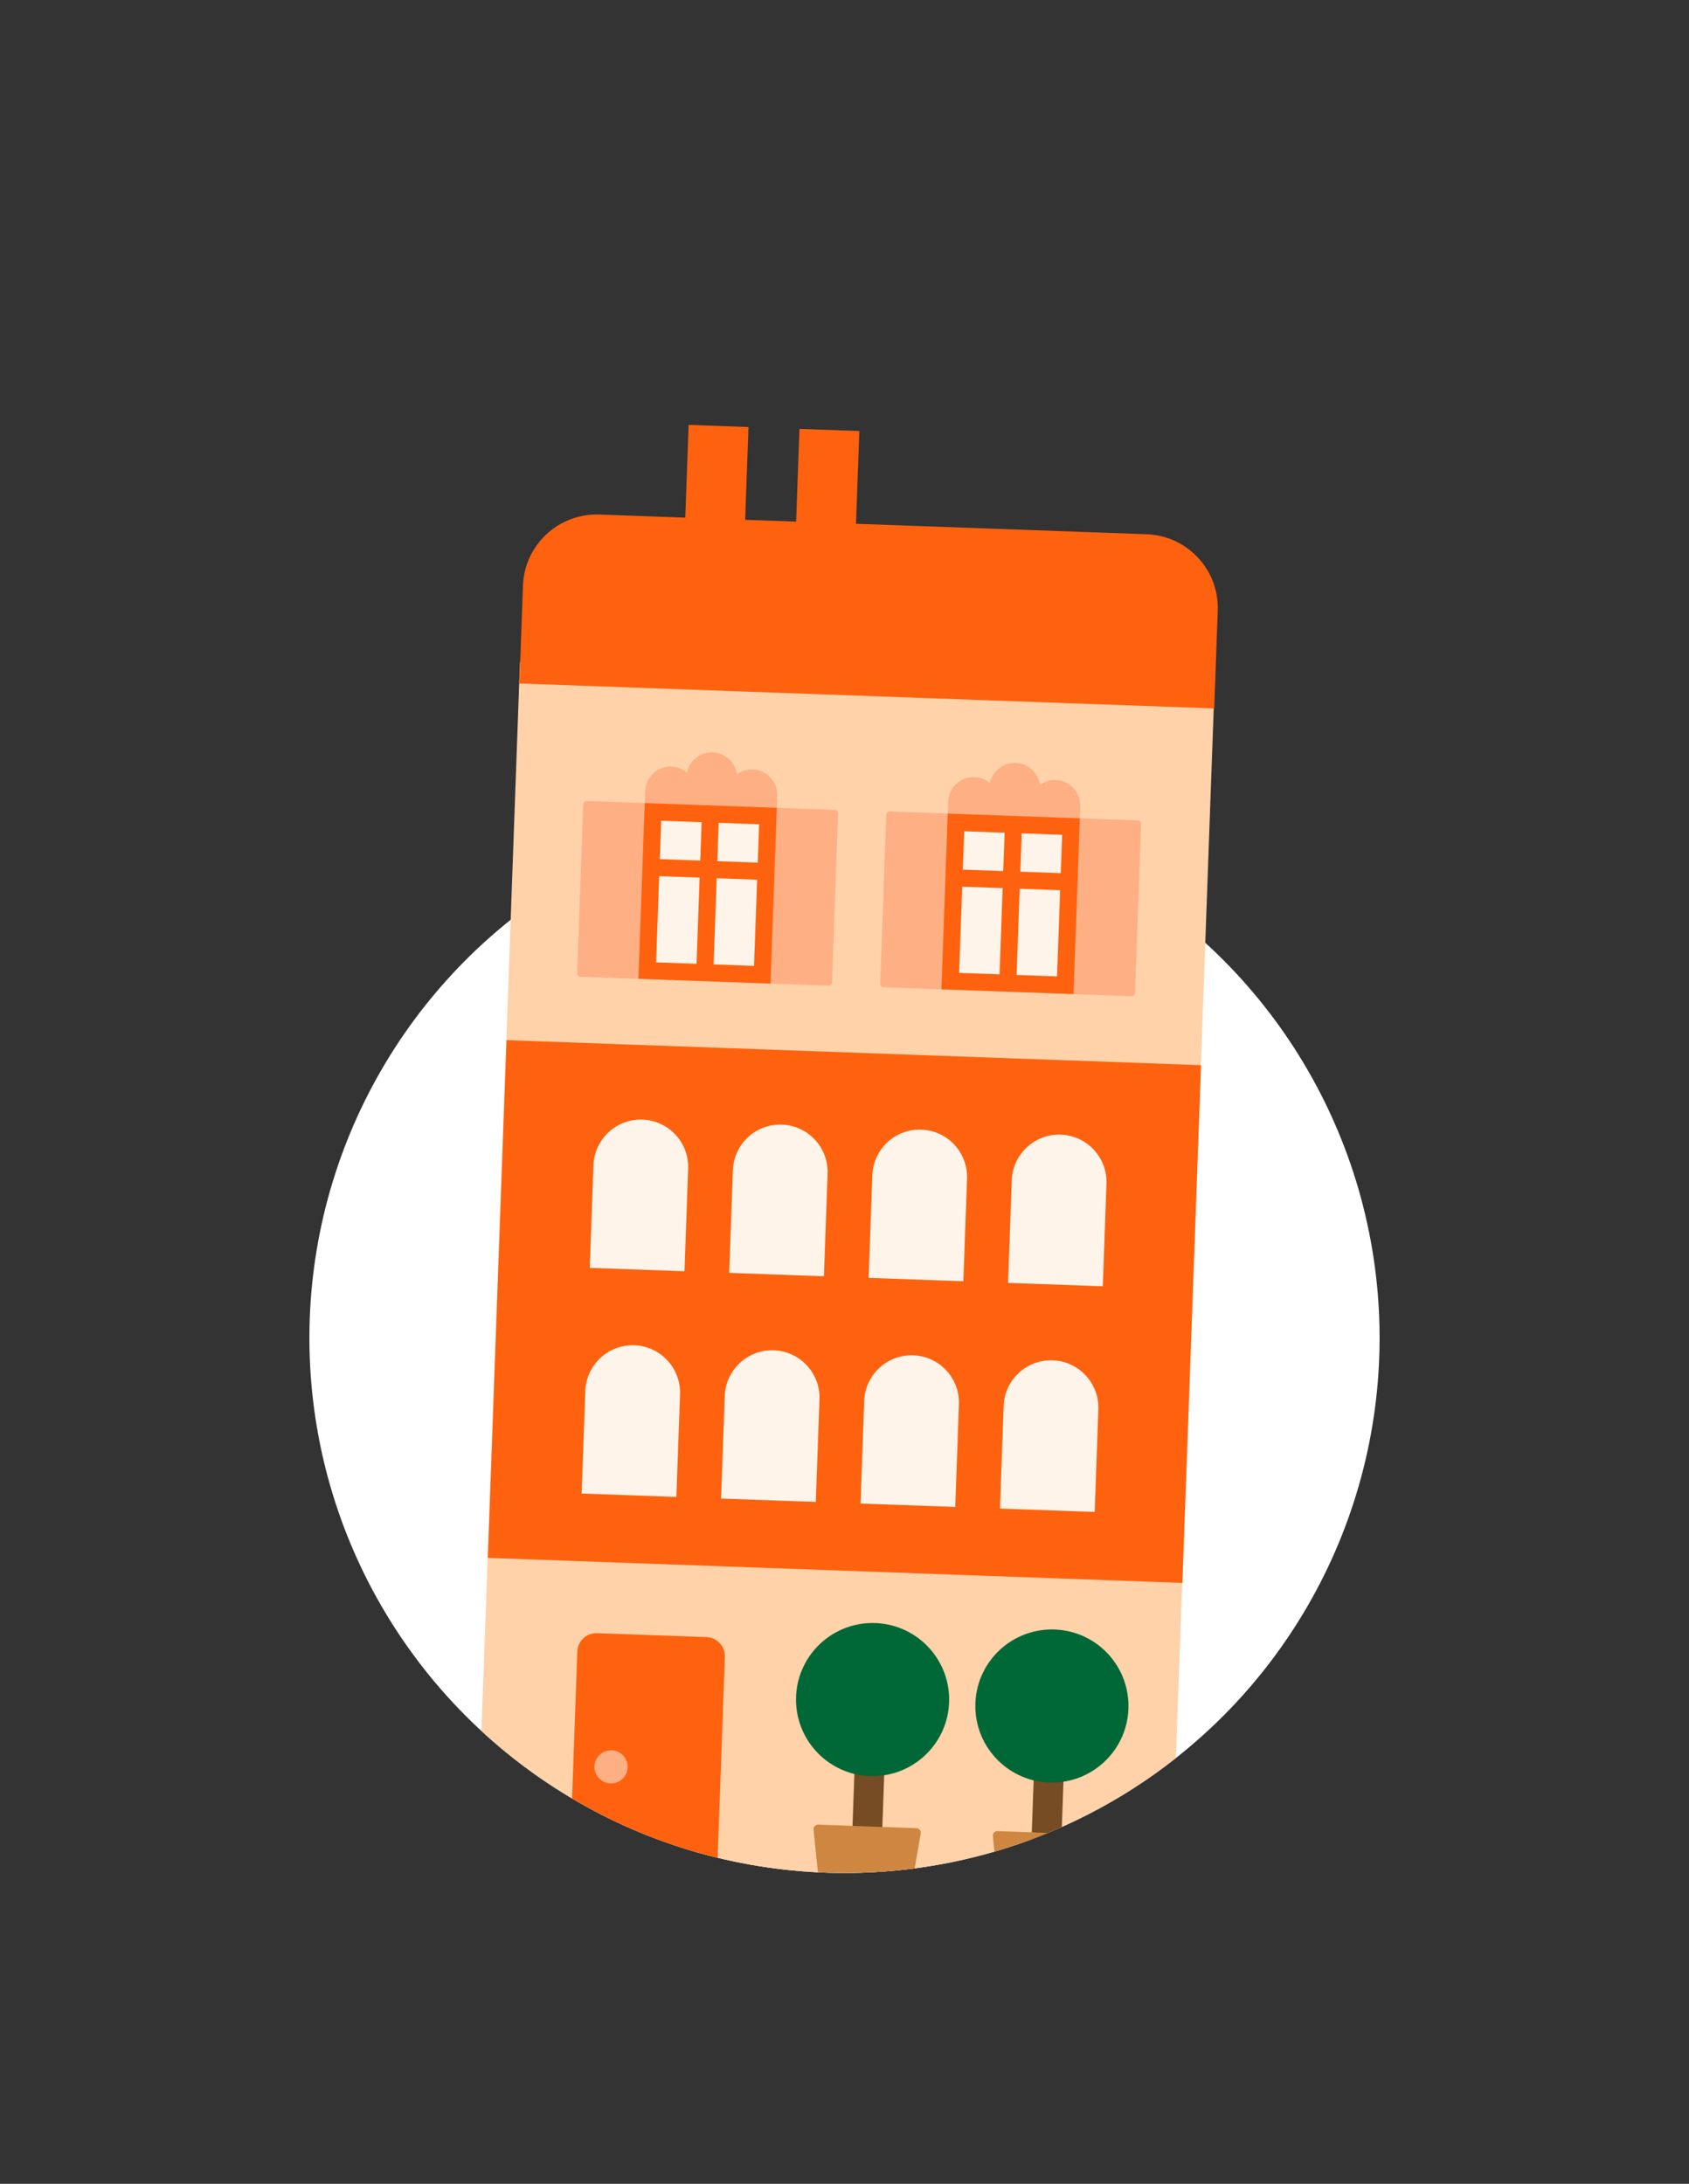 <svg enable-background="new 0 0 232 300" viewBox="0 0 232 300" xmlns="http://www.w3.org/2000/svg" xmlns:xlink="http://www.w3.org/1999/xlink"><rect x="0" y="0" width="232" height="300" fill="#333333" stroke="none"/><clipPath id="a"><path d="m189.5 183.798c0 40.593-32.907 73.5-73.5 73.5s-73.5-32.907-73.5-73.5 5.498-134.502 75.451-132.58c80.147 2.201 71.549 91.987 71.549 132.58z"/></clipPath><circle cx="116" cy="183.798" fill="#fff" r="73.5"/><g clip-path="url(#a)"><path d="m68.365 92.604h95.497v170.341h-95.497z" fill="#ffd2a9" transform="matrix(.999 .036 -.036 .999 6.459 -4.055)"/><path d="m68.3 144.626h95.497v71.193h-95.497z" fill="#ff620f" transform="matrix(.999 .036 -.036 .999 6.547 -4.051)"/><path d="m157.498 73.388-39.919-1.435.458-12.741-8.223-.295-.458 12.741-7.004-.252.458-12.741-8.223-.296-.458 12.741-11.797-.424c-5.597-.201-10.297 4.173-10.499 9.77l-.483 13.436 95.435 3.43.483-13.436c.201-5.597-4.173-10.297-9.77-10.498z" fill="#ff620f"/><path d="m97.042 224.895-15.026-.54c-1.447-.052-2.661 1.079-2.713 2.525l-1.249 34.753 20.264.728 1.249-34.753c.052-1.447-1.079-2.661-2.525-2.713z" fill="#ff620f"/><g fill="#fff4e9"><path d="m88.253 153.805c-3.592-.129-6.609 2.678-6.738 6.271l-.506 14.093 13.009.467.506-14.093c.129-3.592-2.679-6.609-6.271-6.738z"/><path d="m107.406 154.493c-3.592-.129-6.609 2.678-6.738 6.271l-.506 14.093 13.009.467.506-14.093c.129-3.592-2.678-6.609-6.271-6.738z"/><path d="m126.56 155.181c-3.592-.129-6.609 2.678-6.738 6.271l-.506 14.093 13.009.467.506-14.093c.129-3.592-2.679-6.609-6.271-6.738z"/><path d="m145.713 155.87c-3.592-.129-6.609 2.678-6.738 6.271l-.506 14.093 13.009.467.506-14.093c.129-3.593-2.678-6.609-6.271-6.738z"/><path d="m87.139 184.807c-3.592-.129-6.609 2.678-6.738 6.271l-.506 14.093 13.009.467.506-14.093c.129-3.593-2.679-6.609-6.271-6.738z"/><path d="m106.292 185.495c-3.592-.129-6.609 2.678-6.738 6.271l-.506 14.093 13.009.467.506-14.093c.129-3.592-2.678-6.609-6.271-6.738z"/><path d="m125.446 186.183c-3.592-.129-6.609 2.678-6.738 6.271l-.506 14.093 13.009.467.506-14.093c.129-3.592-2.679-6.609-6.271-6.738z"/><path d="m144.599 186.872c-3.592-.129-6.609 2.678-6.738 6.271l-.506 14.093 13.009.467.506-14.093c.129-3.593-2.678-6.609-6.271-6.738z"/></g><path d="m156.277 112.704-7.953-.286.059-1.643.003-.071h-.007c.029-1.9-1.461-3.485-3.369-3.554-.807-.029-1.551.229-2.16.667-.232-1.65-1.611-2.948-3.334-3.01s-3.192 1.134-3.542 2.762c-.576-.48-1.299-.791-2.106-.82-1.908-.069-3.509 1.405-3.616 3.303h-.007l-.062 1.714-7.953-.286c-.262-.009-.482.196-.492.458l-.833 23.192c-.009.262.196.482.458.492l34.048 1.224c.262.009.482-.195.492-.458l.833-23.192c.008-.262-.197-.482-.459-.492z" fill="#ffaf84"/><path d="m130.741 113.414h16.156v21.499h-16.156z" fill="#fff4e9" transform="matrix(.999 .036 -.036 .999 4.549 -4.905)"/><path d="m130.182 111.766-.868 24.141 18.142.652.868-24.141zm15.523 8.181-5.553-.2.189-5.268 5.553.2zm-7.709-5.552-.189 5.268-5.553-.2.189-5.268zm-5.827 7.413 5.553.2-.425 11.839-5.553-.2zm7.473 12.123.425-11.839 5.553.2-.425 11.839z" fill="#ff620f"/><path d="m114.654 111.259-7.953-.286.059-1.643.003-.071h-.007c.029-1.9-1.461-3.485-3.369-3.554-.807-.029-1.551.229-2.16.667-.232-1.65-1.611-2.948-3.334-3.01s-3.192 1.134-3.542 2.762c-.576-.48-1.299-.791-2.106-.82-1.908-.069-3.509 1.405-3.616 3.303h-.007l-.062 1.714-7.953-.286c-.262-.009-.482.196-.492.458l-.833 23.192c-.009.262.196.482.458.492l34.048 1.224c.262.009.482-.195.492-.458l.833-23.192c.009-.262-.196-.482-.459-.492z" fill="#ffaf84"/><path d="m89.119 111.969h16.156v21.499h-16.156z" fill="#fff4e9" transform="matrix(.999 .036 -.036 .999 4.47 -3.412)"/><path d="m88.56 110.322-.868 24.141 18.142.652.868-24.141zm15.523 8.18-5.553-.2.189-5.268 5.553.2zm-7.709-5.551-.189 5.268-5.553-.2.189-5.268zm-5.827 7.413 5.553.2-.425 11.839-5.553-.2zm7.473 12.122.425-11.839 5.553.2-.425 11.839z" fill="#ff620f"/><path d="m117.444 232.296h4.101v21.737h-4.101z" fill="#754c24" transform="matrix(.999 .036 -.036 .999 8.81 -4.135)"/><path d="m124.46 263.361-11.528-.414-1.183-11.607c-.038-.375.263-.697.64-.683l13.494.485c.376.014.654.357.589.728z" fill="#cf8640"/><circle cx="119.857" cy="233.475" fill="#006837" r="10.518"/><path d="m142.076 233.181h4.101v21.737h-4.101z" fill="#754c24" transform="matrix(.999 .036 -.036 .999 8.857 -5.019)"/><path d="m149.092 264.247-11.528-.414-1.183-11.607c-.038-.375.263-.697.64-.683l13.494.485c.376.014.654.357.589.728z" fill="#cf8640"/><circle cx="144.489" cy="234.36" fill="#006837" r="10.518"/><circle cx="83.937" cy="242.718" fill="#ffaf84" r="2.277"/></g></svg>
